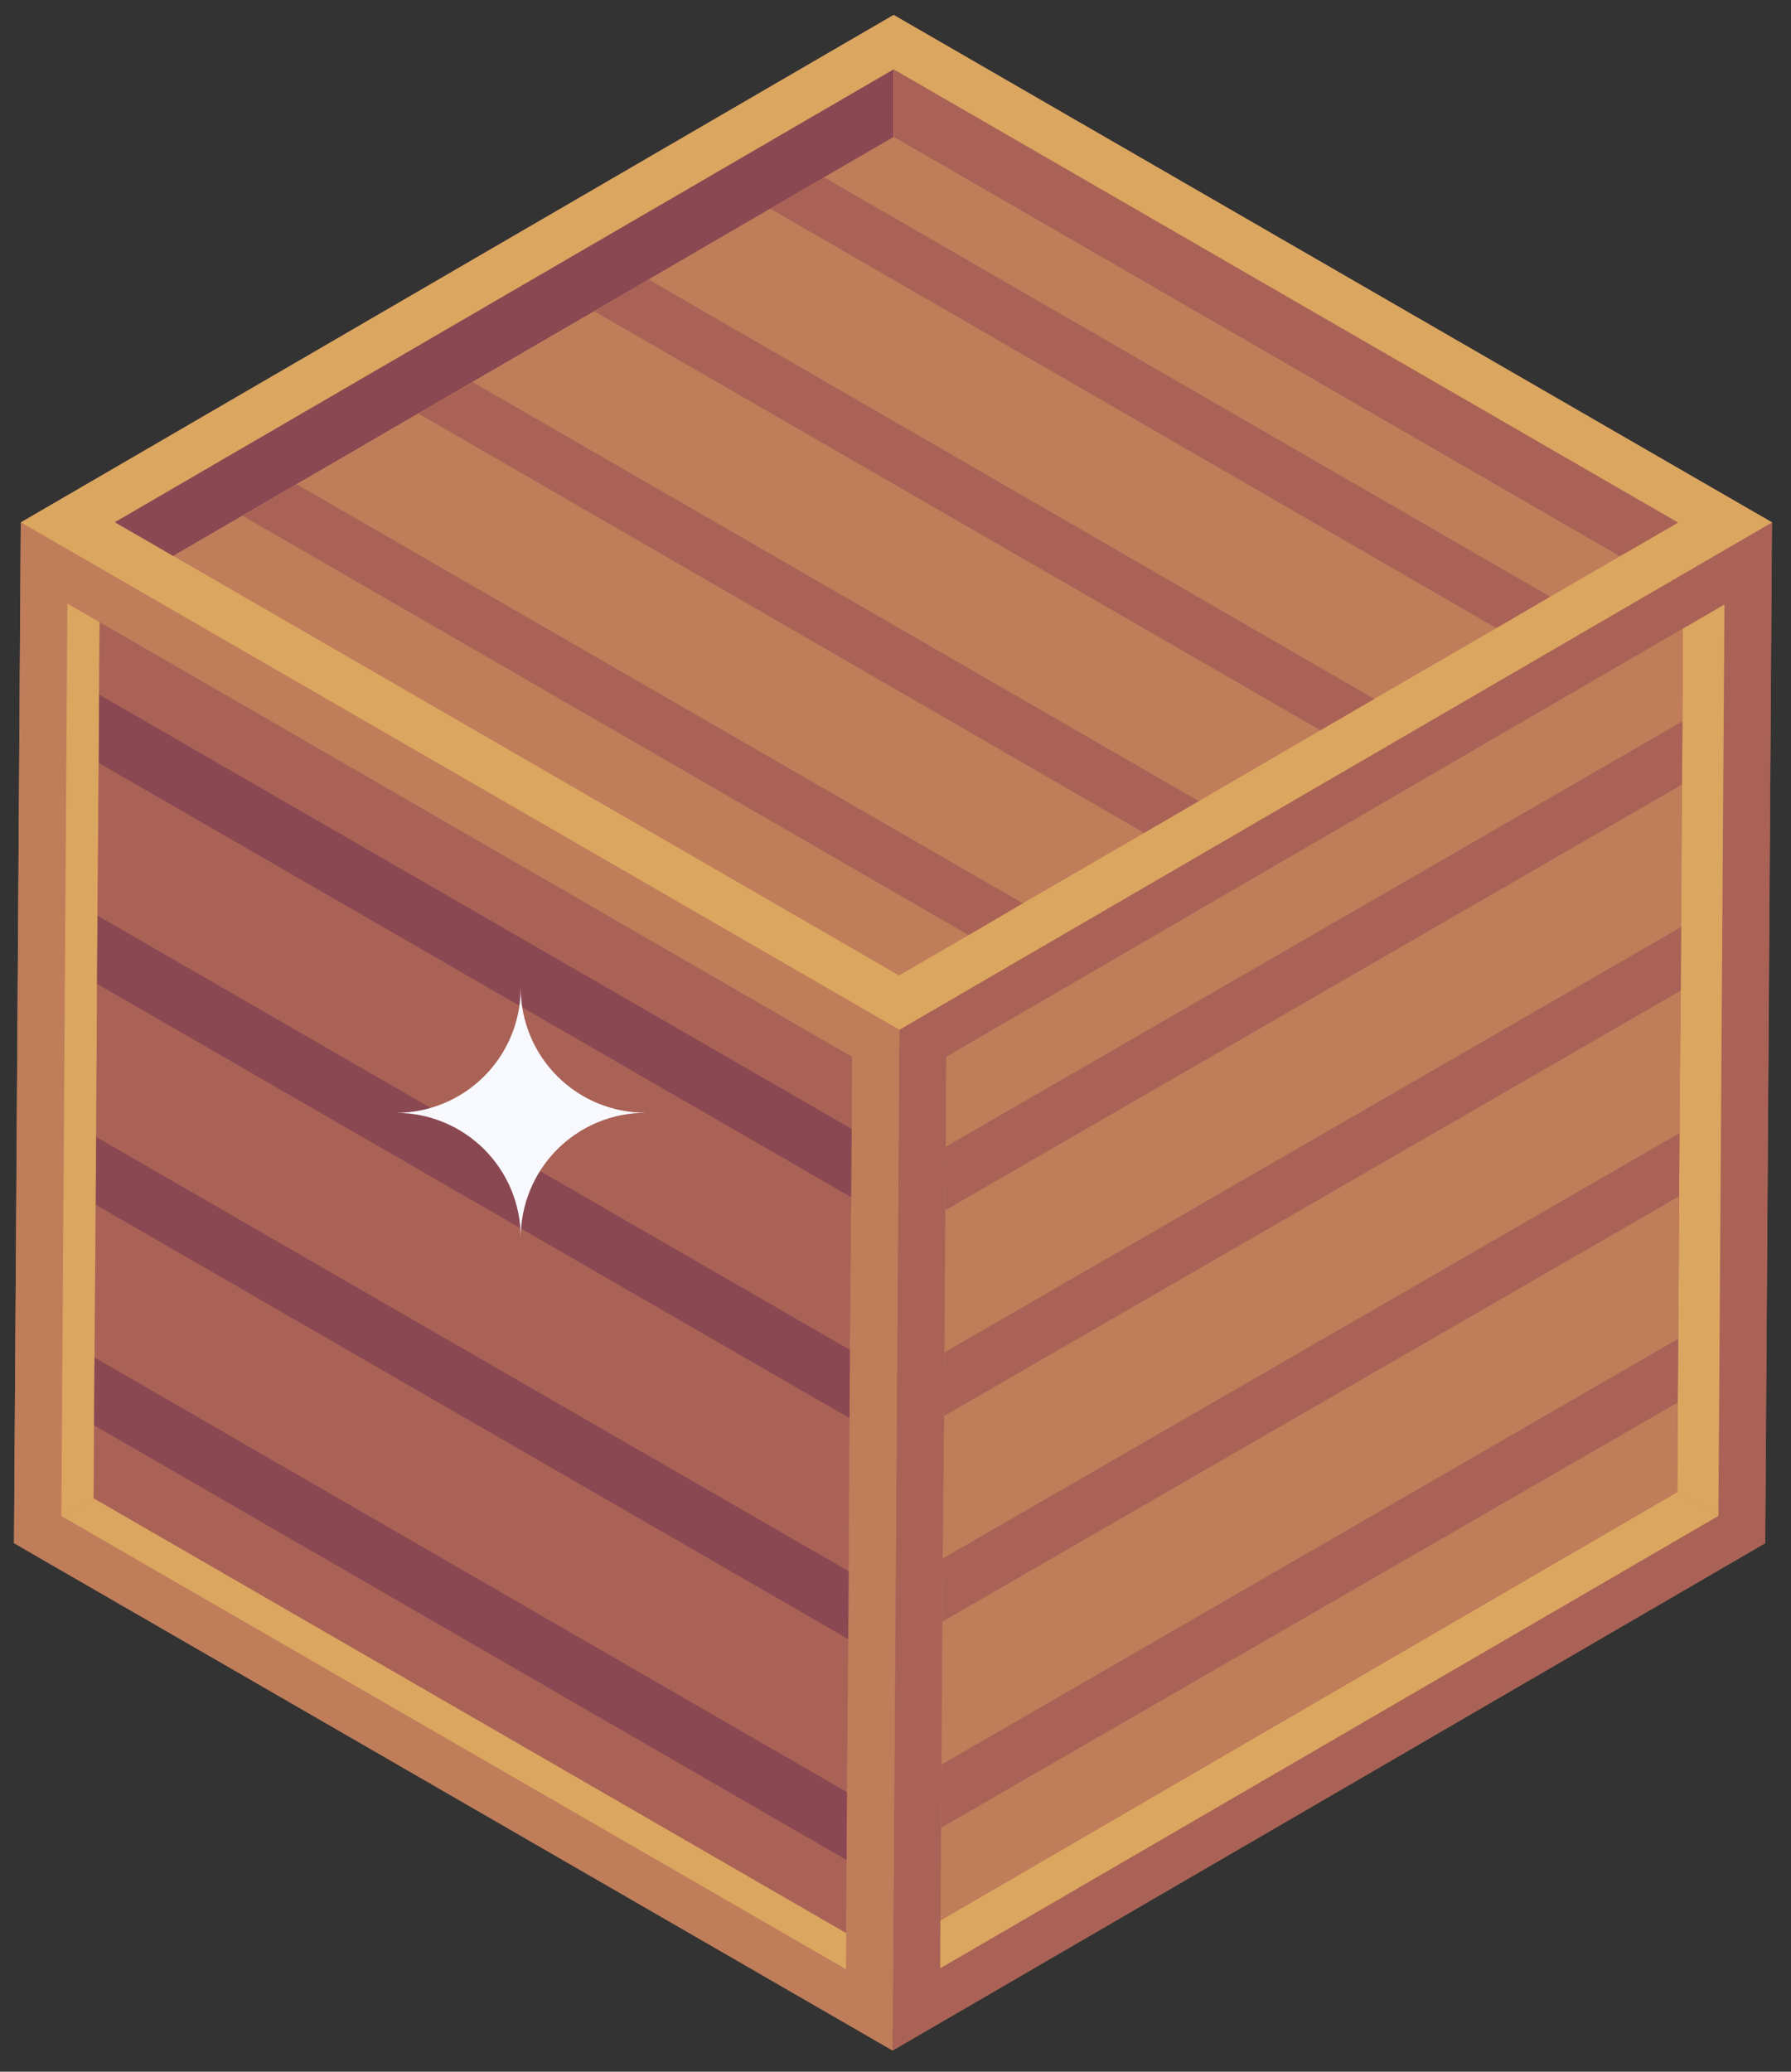 <svg fill="none" viewBox="0 0 32 37" height="37" width="32" xmlns="http://www.w3.org/2000/svg">
		<rect x="0" y="0" width="32" height="37" fill="#333333" stroke="none"/>
		<path fill="#BF7D5A" d="M31.658 9.331L31.537 27.561L15.95 36.62L0.25 27.561L0.371 9.331L15.966 0.266L31.658 9.331Z"></path>
		<path fill="#AA6256" d="M31.661 9.329L31.54 27.559L15.946 36.621L16.068 18.391L31.661 9.329Z"></path>
		<path fill="#DBA660" d="M29.966 26.648L16.803 34.297L16.798 35.153L30.702 27.074L29.966 26.648ZM30.811 10.796L30.068 11.228L29.967 26.647L30.703 27.073L30.811 10.796Z"></path>
		<path fill="#BF7D5A" d="M30.068 11.225L30.06 12.883L30.053 14.012L30.038 16.557L30.03 17.685V17.693L30.007 20.23V20.238L30 21.366L29.985 23.911L29.977 25.047L29.969 26.645L16.806 34.294L16.814 32.651V32.643L16.821 31.515L16.837 28.97V28.962L16.844 27.834L16.867 25.289L16.874 24.161V24.153L16.89 21.616L16.897 20.48L16.905 18.874L30.068 11.225ZM16.069 18.39L15.947 36.621L0.251 27.559L0.372 9.329L16.069 18.39Z"></path>
		<path fill="#DBA660" d="M1.778 11.111L1.204 10.78L1.096 27.076L1.673 26.756L1.778 11.111Z"></path>
		<path fill="#DBA660" d="M15.12 34.52L1.673 26.756L1.096 27.076L15.115 35.169L15.12 34.52Z"></path>
		<path fill="#AA6256" d="M15.223 18.874L15.216 20.162L15.208 21.381L15.185 24.108L15.178 25.327L15.163 28.061L15.155 29.273L15.132 32.007L15.125 33.219L15.117 34.522L1.674 26.759L1.681 25.456L1.689 24.244L1.712 21.517L1.719 20.306L1.734 17.572L1.742 16.352L1.765 13.626L1.772 12.406L1.78 11.111L15.223 18.874Z"></path>
		<path fill="#DBA660" d="M31.662 9.329L16.07 18.39L0.373 9.329L15.967 0.267L31.662 9.329Z"></path>
		<path fill="#8A4852" d="M2.05 9.327L3.095 9.93L15.968 2.45V1.238L2.05 9.327Z"></path>
		<path fill="#AA6256" d="M15.969 1.239V2.45L28.939 9.938L29.984 9.333L15.969 1.239Z"></path>
		<path fill="#BF7D5A" d="M28.939 9.938L27.697 10.657L26.735 11.218L24.554 12.482L23.592 13.043L21.419 14.308L20.442 14.876L18.275 16.133L17.306 16.701L16.064 17.421L3.098 9.93L4.332 9.211L5.302 8.65L7.475 7.385L8.445 6.825L10.618 5.56L11.588 4.992L13.761 3.727L14.723 3.167L15.965 2.447L28.939 9.938Z"></path>
		<path fill="#AA6256" d="M27.697 10.656L26.735 11.217L13.761 3.726L14.723 3.166L27.697 10.656ZM24.554 12.482L23.592 13.042L10.618 5.559L11.588 4.991L24.554 12.482ZM21.418 14.307L20.441 14.875L7.475 7.385L8.445 6.824L21.418 14.307ZM18.275 16.132L17.306 16.7L4.332 9.21L5.301 8.649L18.275 16.132ZM30.037 16.556L30.03 17.685V17.692L16.867 25.289L16.874 24.16V24.153L30.037 16.556ZM30.007 20.237L29.999 21.366L16.836 28.962L16.844 27.834L30.007 20.237ZM29.984 23.91L29.977 25.047L16.814 32.643L16.821 31.515L29.984 23.91ZM30.06 12.883L30.052 14.012L16.889 21.616L16.897 20.48L30.06 12.883Z"></path>
		<path fill="#8A4852" d="M15.185 24.108L15.178 25.327L1.735 17.572L1.742 16.352L15.185 24.108ZM15.163 28.061L15.155 29.273L1.712 21.517L1.719 20.306L15.163 28.061ZM15.133 32.007L15.125 33.219L1.682 25.456L1.689 24.244L15.133 32.007ZM15.216 20.162L15.208 21.381L1.765 13.626L1.772 12.406L15.216 20.162Z"></path>
		<g style="mix-blend-mode:luminosity">
			<path fill="#F8F9FE" d="M11.532 19.874C11.24 19.874 10.95 19.931 10.68 20.043C10.409 20.155 10.164 20.32 9.957 20.526C9.75 20.733 9.586 20.979 9.474 21.249C9.362 21.52 9.304 21.81 9.304 22.102C9.304 21.81 9.247 21.52 9.135 21.25C9.023 20.979 8.858 20.734 8.652 20.527C8.445 20.32 8.199 20.156 7.929 20.044C7.658 19.932 7.369 19.875 7.076 19.875C7.667 19.875 8.233 19.639 8.651 19.222C9.069 18.804 9.303 18.237 9.303 17.647H9.304C9.304 18.237 9.539 18.804 9.957 19.221C10.375 19.639 10.941 19.873 11.532 19.873L11.532 19.874Z"></path>
		</g>
	</svg>